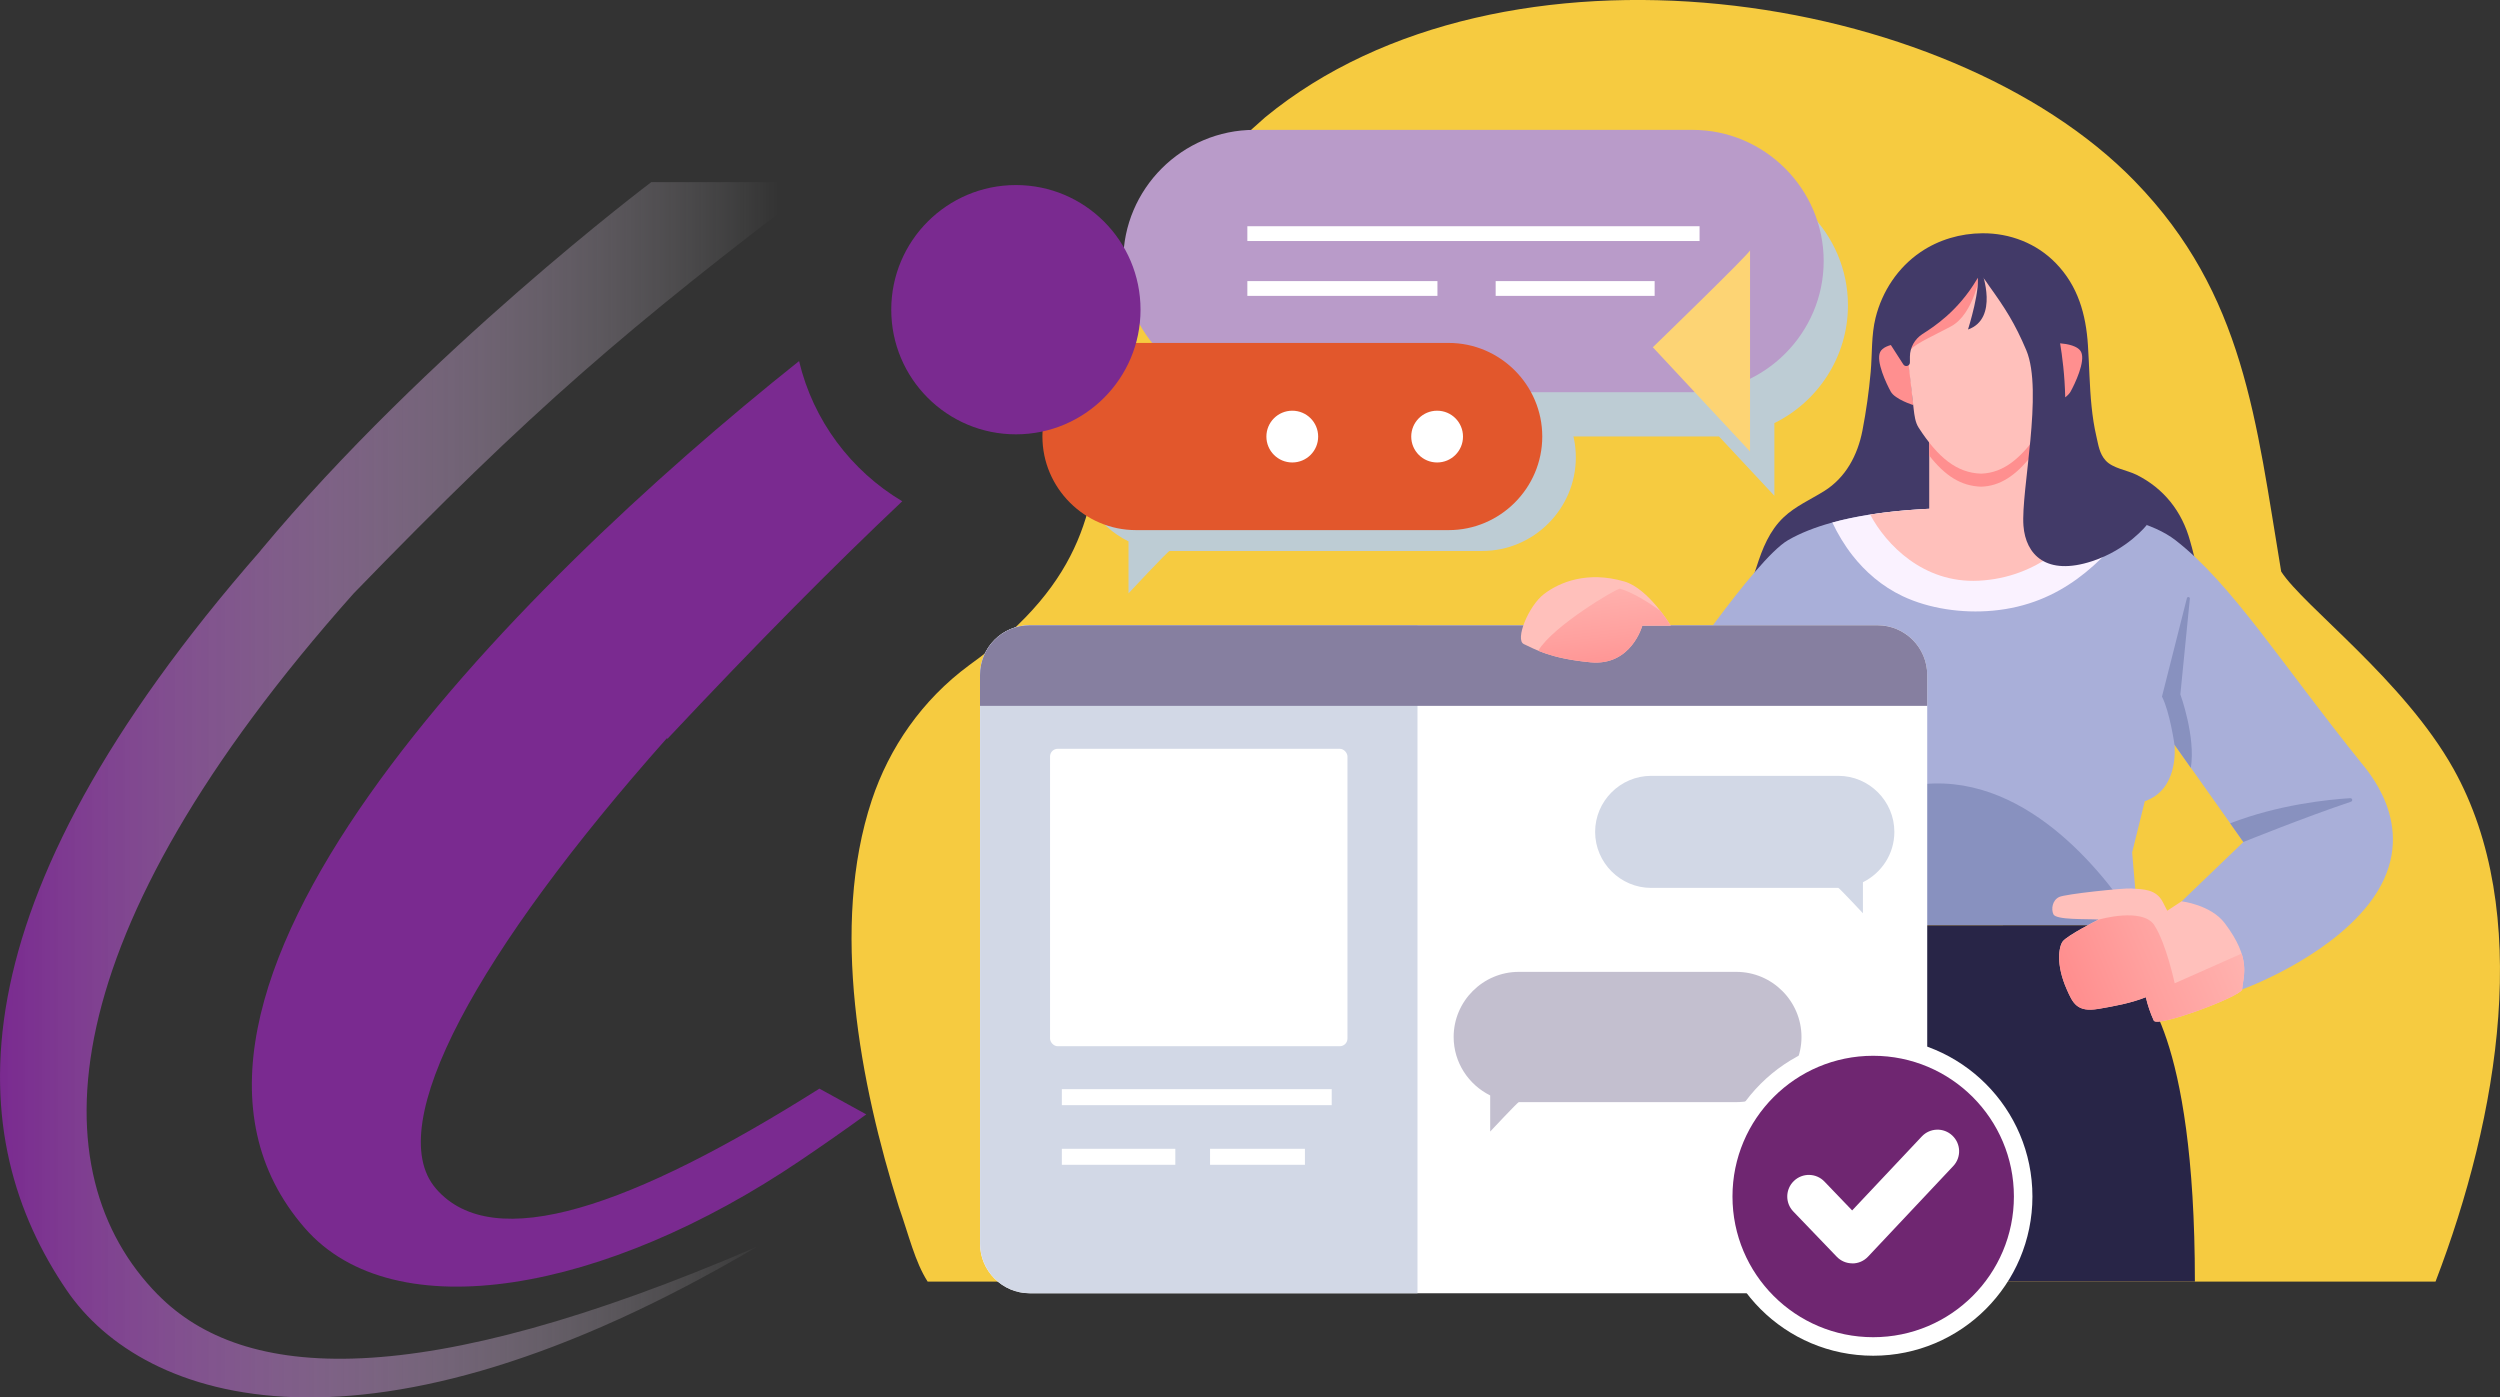 <svg xmlns="http://www.w3.org/2000/svg" xmlns:xlink="http://www.w3.org/1999/xlink" viewBox="0 0 387.32 216.5"><rect x="0" y="0" width="387.32" height="216.5" fill="#333333" stroke="none"/><defs><style> .cls-1 { fill: #a9afd9; } .cls-2 { fill: #ffc0bb; } .cls-3 { fill: #867fa0; } .cls-4 { fill: #6f2671; } .cls-5 { fill: #faf2ff; } .cls-6 { fill-rule: evenodd; } .cls-6, .cls-7 { fill: #ff8f8f; } .cls-8 { fill: #bdccd4; mix-blend-mode: multiply; } .cls-9 { fill: url(#linear-gradient-3); } .cls-10 { fill: url(#linear-gradient-2); } .cls-11 { fill: #423a68; } .cls-12 { fill: #f6cb40; } .cls-13 { fill: url(#linear-gradient); } .cls-14 { isolation: isolate; } .cls-15 { mix-blend-mode: soft-light; } .cls-15, .cls-16 { fill: #fff; } .cls-17 { fill: #8891bf; } .cls-18 { fill: #fdd474; } .cls-19 { fill: #c3bfcf; } .cls-20 { fill: #b99bc9; } .cls-21 { fill: #7a2a90; } .cls-22 { fill: #e2572c; } .cls-23 { fill: #d2d8e6; } .cls-24 { fill: #282547; } </style><linearGradient id="linear-gradient" x1="-12091.21" y1="138.26" x2="-12053.59" y2="154.29" gradientTransform="translate(-11731.81) rotate(-180) scale(1 -1)" gradientUnits="userSpaceOnUse"><stop offset="0" stop-color="#ffc0bb"></stop><stop offset=".28" stop-color="#ffb7b3"></stop><stop offset=".71" stop-color="#ffa19f"></stop><stop offset="1" stop-color="#ff8f8f"></stop></linearGradient><linearGradient id="linear-gradient-2" x1="246.7" y1="81.83" x2="249.28" y2="105.26" gradientTransform="matrix(1,0,0,1,0,0)" xlink:href="#linear-gradient"></linearGradient><linearGradient id="linear-gradient-3" x1="0" y1="122.36" x2="126.96" y2="122.36" gradientUnits="userSpaceOnUse"><stop offset="0" stop-color="#7a2a90"></stop><stop offset=".27" stop-color="#9d62ad" stop-opacity=".74"></stop><stop offset=".89" stop-color="#f5f0f7" stop-opacity=".07"></stop><stop offset=".95" stop-color="#fff" stop-opacity="0"></stop></linearGradient></defs><g class="cls-14"><g id="Layer_2" data-name="Layer 2"><g id="_Layer_" data-name="&amp;lt;Layer&amp;gt;"><g><path class="cls-12" d="M377.33,198.56h-233.61c-1.97-3.07-2.91-7.18-4.47-11.61-5.99-19.06-10.68-43.4-4.19-62.97,2.7-8.12,7.77-15.52,15.09-20.92,37.09-26.65,2.81-47.27,45.84-84.87,36.79-30.28,105.9-19.85,134.77,9.91,16.98,17.48,18.75,37.11,22.66,60.45,3.44,5.35,19.01,16.84,26.69,30.56,12.37,22.11,7.07,53.78-2.78,79.45Z"></path><path class="cls-11" d="M276,93.77c2.02.04,4.03.06,6.05.08,4.03.02,8.07-.01,12.1-.05,7.97-.08,15.94-.21,23.92-.07,3.55.06,7.1.17,10.65.32,3.04.13,6.34.78,9.36.26,4.2-.72,1.88-8.12,1.22-10.52-1.24-4.55-4.08-8.15-8.31-10.24-1.48-.73-3.66-.98-4.77-2.21-.97-1.07-1.12-2.39-1.43-3.72-.36-1.54-.59-3.1-.75-4.67-.32-3.15-.35-6.31-.56-9.46-.31-4.8-1.54-9.19-4.99-12.73-2.99-3.07-7.1-4.65-11.36-4.62-3.4.02-6.77,1-9.59,2.92-3.5,2.38-5.94,6.07-6.96,10.16-.68,2.72-.51,5.63-.76,8.42-.27,3.04-.7,6.08-1.28,9.08-.74,3.8-2.58,7.27-5.92,9.36-2.12,1.32-4.46,2.34-6.27,4.05-2.22,2.1-3.31,4.87-4.22,7.72-.35,1.1-.82,2.19-1,3.33-.39,3.34,2.78,2.57,4.88,2.61Z"></path><path class="cls-1" d="M365.94,118.33c-12.42-15.41-20.16-27.87-28.9-34.64-6.99-5.41-23.33-5.06-31.1-5-8.05-.06-21.16.51-28.93,5-5.17,2.99-18.87,23.44-18.87,23.44l-1.35-11.09-18.65.83s-7.62,23.3-.23,35.05c4.96,7.88,17.97,5.36,23.76,1.88,5.91-3.55,15.42-15.19,18.33-20.92l.54,30.46h50.75l-.96-11.27,1.96-7.94c5.21-1.81,4.64-8.13,4.61-8.75l10.67,15.06-9.58,9.21s-2.35,6.31,9.38,13.64c0,0,12.84-4.61,19.56-13.16,8.37-10.65.52-19.93-.98-21.8Z"></path><path class="cls-17" d="M298.11,121.47c-7.73.69-13.56,3.98-17.82,7.84l.25,14.03h50.63c-4.27-6.79-16.47-23.35-33.05-21.87Z"></path><path class="cls-8" d="M198.1,26.99h67.88c11.17,0,20.32,9.15,20.32,20.32,0,7.98-4.67,14.93-11.4,18.24v11.26s-8.58-9.19-8.58-9.19c-.11,0-.22,0-.34,0h-67.88c-11.17,0-20.32-9.14-20.32-20.32s9.15-20.32,20.32-20.32Z"></path><path class="cls-8" d="M166.7,70.86c0-7.97,6.53-14.5,14.5-14.5h48.44c7.97,0,14.5,6.53,14.5,14.5s-6.53,14.5-14.5,14.5h-48.44c-.24,0-6.36,6.56-6.36,6.56v-8.04c-4.81-2.37-8.14-7.32-8.14-13.02Z"></path><path class="cls-20" d="M262.22,60.76h-67.88c-11.17,0-20.32-9.14-20.32-20.32s9.15-20.32,20.32-20.32h67.88c11.17,0,20.32,9.15,20.32,20.32s-9.15,20.32-20.32,20.32Z"></path><rect class="cls-16" x="193.25" y="35.05" width="70.06" height="2.29"></rect><rect class="cls-16" x="231.72" y="43.55" width="24.63" height="2.29"></rect><rect class="cls-16" x="193.25" y="43.55" width="29.45" height="2.29"></rect><path class="cls-24" d="M280.53,143.34l22.85.02,27.91-.02.05,9.59s8.71,6.51,8.71,45.63h-71.72c0-31.66,12.21-55.22,12.21-55.22Z"></path><path class="cls-2" d="M325.11,156.3c2.53-.44,4.98-.87,7.34-1.81.29,1.24.7,2.46,1.23,3.62.53,1.14,13.6-3.78,13.69-4.83.19-2.19,1.46-4.74-2.69-10.25-2.17-2.87-6.69-3.39-6.69-3.39l-2.21,1.45s.12.29-.69-1.32c-1.04-2.05-3.08-2-4.92-2.12-1.21-.08-10.16.85-11.15,1.32-1.06.51-1.26,1.87-.89,2.68.42.9,5.1.7,7,.81,0,0-4.9,2.47-5.57,3.41-.57.8-1.08,3.5.64,7.4.94,2.13,1.59,3.59,4.91,3.02Z"></path><path class="cls-16" d="M159.54,96.86h131.33c4.26,0,7.71,3.46,7.71,7.71v88.08c0,4.26-3.46,7.71-7.71,7.71h-131.33c-4.26,0-7.71-3.46-7.71-7.71v-88.08c0-4.26,3.46-7.71,7.71-7.71Z"></path><path class="cls-23" d="M219.61,96.86h-60.06c-4.26,0-7.71,3.45-7.71,7.71v88.08c0,4.26,3.45,7.71,7.71,7.71h60.06v-103.51Z"></path><path class="cls-3" d="M151.83,109.36h146.75v-4.78c0-4.26-3.45-7.71-7.71-7.71h-131.33c-4.26,0-7.71,3.45-7.71,7.71v4.78Z"></path><path class="cls-18" d="M271.13,38.76v31.19s-15.06-16.15-15.06-16.15c0,0,15.53-15.04,15.06-15.04Z"></path><path class="cls-22" d="M176,82.13h48.44c7.97,0,14.5-6.52,14.5-14.5s-6.53-14.5-14.5-14.5h-48.44c-7.97,0-14.5,6.53-14.5,14.5s6.53,14.5,14.5,14.5Z"></path><path class="cls-23" d="M293.49,128.88c0-4.77-3.91-8.68-8.68-8.68h-29c-4.77,0-8.68,3.91-8.68,8.68s3.91,8.68,8.68,8.68h29c.14,0,3.81,3.93,3.81,3.93v-4.81c2.88-1.42,4.87-4.38,4.87-7.79Z"></path><path class="cls-19" d="M225.21,160.66c0-5.55,4.54-10.09,10.09-10.09h33.71c5.55,0,10.09,4.54,10.09,10.09s-4.54,10.09-10.09,10.09h-33.71c-.16,0-4.43,4.56-4.43,4.56v-5.6c-3.34-1.65-5.66-5.09-5.66-9.06Z"></path><path class="cls-16" d="M196.2,67.64c0,2.21,1.79,4.01,4.01,4.01s4.01-1.79,4.01-4.01-1.79-4.01-4.01-4.01-4.01,1.79-4.01,4.01Z"></path><path class="cls-16" d="M218.64,67.64c0,2.21,1.79,4.01,4.01,4.01s4.01-1.79,4.01-4.01-1.79-4.01-4.01-4.01-4.01,1.79-4.01,4.01Z"></path><path class="cls-22" d="M173.77,67.64c0,2.21,1.79,4.01,4.01,4.01s4.01-1.79,4.01-4.01-1.79-4.01-4.01-4.01-4.01,1.79-4.01,4.01Z"></path><path class="cls-7" d="M295.44,53.15s-3.46-.05-4.15,1.39.98,4.93,1.64,6.13c.66,1.21,3.5,2.09,3.5,2.09l-.99-9.61Z"></path><path class="cls-5" d="M305.94,78.69c-5.98-.05-14.76.26-22.06,2.26.84,1.77,1.86,3.49,3.13,5.11,1.94,2.47,4.49,4.75,7.78,6.31,4.06,1.92,9.18,2.68,13.95,2.24,10.67-.97,16.94-7.57,21.9-13.9-7.94-2.28-18.8-2.06-24.71-2.02Z"></path><path class="cls-2" d="M305.94,78.69c-4.44-.03-10.42.13-16.2,1.03,2.46,4.63,8.21,10.66,16.77,10.25,9.43-.45,15.01-6.62,18.1-10.5-6.78-.95-14.17-.82-18.67-.78Z"></path><path class="cls-2" d="M254.44,96.92s-1.7,6.29-8.02,5.69c-6.32-.6-8.6-2.03-10.33-2.82-1.42-.65.7-5.9,3.11-7.75,2.41-1.85,6.73-3.62,12.46-1.95,3.73,1.08,7.17,6.83,7.17,6.83h-4.39Z"></path><rect class="cls-16" x="162.68" y="116.01" width="46.08" height="46.08" rx="1.19" ry="1.19"></rect><rect class="cls-16" x="164.51" y="168.74" width="41.81" height="2.48"></rect><rect class="cls-16" x="187.47" y="177.98" width="14.7" height="2.48"></rect><rect class="cls-16" x="164.51" y="177.98" width="17.58" height="2.48"></rect><g><g><path class="cls-15" d="M314.88,185.37c0,13.62-11.04,24.67-24.67,24.67s-24.67-11.04-24.67-24.67,11.04-24.67,24.67-24.67,24.67,11.04,24.67,24.67Z"></path><path class="cls-4" d="M312.01,185.37c0,12.04-9.76,21.8-21.8,21.8s-21.8-9.76-21.8-21.8,9.76-21.8,21.8-21.8,21.8,9.76,21.8,21.8Z"></path></g><path class="cls-16" d="M286.97,195.73c-.91,0-1.78-.37-2.41-1.03l-6.73-7.01c-1.28-1.33-1.24-3.45.1-4.73,1.33-1.28,3.45-1.24,4.73.1l4.29,4.47,10.79-11.46c1.27-1.35,3.39-1.41,4.73-.14,1.35,1.27,1.41,3.39.14,4.73l-13.2,14.03c-.63.67-1.5,1.05-2.42,1.05h-.02Z"></path></g><path class="cls-13" d="M333.76,143.34c1.85,2.83,3.16,9,3.16,9l10.37-4.6c.8,2.5.2,4.11.08,5.55-.09,1.05-13.16,5.97-13.69,4.83-.53-1.16-.94-2.37-1.23-3.62-2.37.93-4.81,1.37-7.34,1.81-3.32.58-3.97-.89-4.91-3.02-1.73-3.9-1.21-6.6-.64-7.4.67-.94,5.57-3.41,5.57-3.41,0,0,6.79-1.97,8.64.86Z"></path><path class="cls-10" d="M257.22,94.61c-1.87-1.32-4.3-2.84-6.24-3.41-.4-.12-10.37,5.75-12.66,9.61,1.65.68,4.04,1.41,8.11,1.8,6.32.6,8.02-5.69,8.02-5.69h4.39s-.62-1.04-1.62-2.31Z"></path><rect class="cls-2" x="298.89" y="67.42" width="15.85" height="13.05" transform="translate(613.63 147.9) rotate(180)"></rect><path class="cls-6" d="M298.89,67.42h15.85v3.16c-2.45,3.14-4.93,4.74-7.8,4.82-3.12-.09-5.59-1.68-8.05-4.82v-3.16Z"></path><path class="cls-2" d="M306.67,38.71c6.56,0,11.69,3.84,11.69,10.68l-.29,5.77-.94,8.21c-.12,1.01-.24,2.07-.78,2.9-3.01,4.66-5.91,7.01-9.42,7.11-3.75-.11-6.66-2.46-9.67-7.11-.54-.83-.66-1.9-.78-2.9l-.94-8.21-.29-5.77c0-6.83,5.13-10.68,11.41-10.68Z"></path><path class="cls-7" d="M299.15,43.49l7.67-1.31s-.96,6.48-4.58,8.4c-3.62,1.93-5.93,2.82-6.63,4.09-.7,1.27,3.55-11.18,3.55-11.18Z"></path><path class="cls-11" d="M301.51,38.71l9.35-.69,6.53,3.7,3.08,5.43.38,5.2,1.08,18.12,10.66,10.87s-2.94,3.79-8.45,5.6c-7.1,2.34-10.31-1-10.65-5.49-.41-5.39,3.12-20.83.44-27.19-1.77-4.19-3.32-6.57-5.73-9.92-.75-1.04-1.26-2.18-1.91-1.08-2.99,5.05-6.8,7.43-8.47,8.51-1.18.77-1.91,2.07-1.92,3.47,0,.28,0,.6,0,.92,0,.55-.72.76-1.02.3l-1.93-3,1.19-10.11,7.39-4.64Z"></path><path class="cls-7" d="M319.18,53.19c1.08.09,2.79.38,3.25,1.36.69,1.45-.98,4.93-1.64,6.13-.17.3-.47.6-.83.88-.07-3.42-.47-6.45-.79-8.37Z"></path><path class="cls-11" d="M306.28,42.28l.79-.07s2.64,7.14-2.17,8.84c0,0,2.12-6.69,1.39-8.77Z"></path><path class="cls-17" d="M337.8,107.56l1.47-14.8c.03-.29-.39-.37-.46-.08l-3.86,15.24c1.23,2.41,1.94,7.46,1.94,7.46l2.53,3.58c.78-4.83-1.63-11.4-1.63-11.4Z"></path><path class="cls-17" d="M345.51,127.55l2.05,2.9s9.45-3.82,16.67-6.24c.32-.11.22-.57-.11-.55-3.54.22-11.15,1.01-18.62,3.9Z"></path></g><path class="cls-9" d="M24.44,200.57c-18.59-18.91-16.89-55.56,30.35-108.63,27.69-28.58,42.57-41.26,72.16-63.72h-26.05s-34.88,26.25-60.53,57.07h.02C-8.18,140.79-5.65,176.43,10.33,199.89c11.93,17.51,46.5,28.92,106.92-6.72-52.7,22.69-79.55,20.87-92.8,7.4Z"></path><path class="cls-21" d="M67.51,184.11c-8.36-9.74,6.49-36.71,35.79-69.72l.12.06c13.93-14.84,25.53-26.55,36.36-36.79-7.92-4.72-13.8-12.51-15.98-21.72-44.66,35.57-107.4,98.93-76.57,134.33,13.88,15.93,46.67,9.89,76.77-10.48,3.33-2.25,6.73-4.62,10.21-7.14l-7.26-3.99c-28.89,18.22-50.49,25.87-59.44,15.46Z"></path><circle class="cls-21" cx="157.39" cy="47.98" r="19.31"></circle></g></g></g></svg>